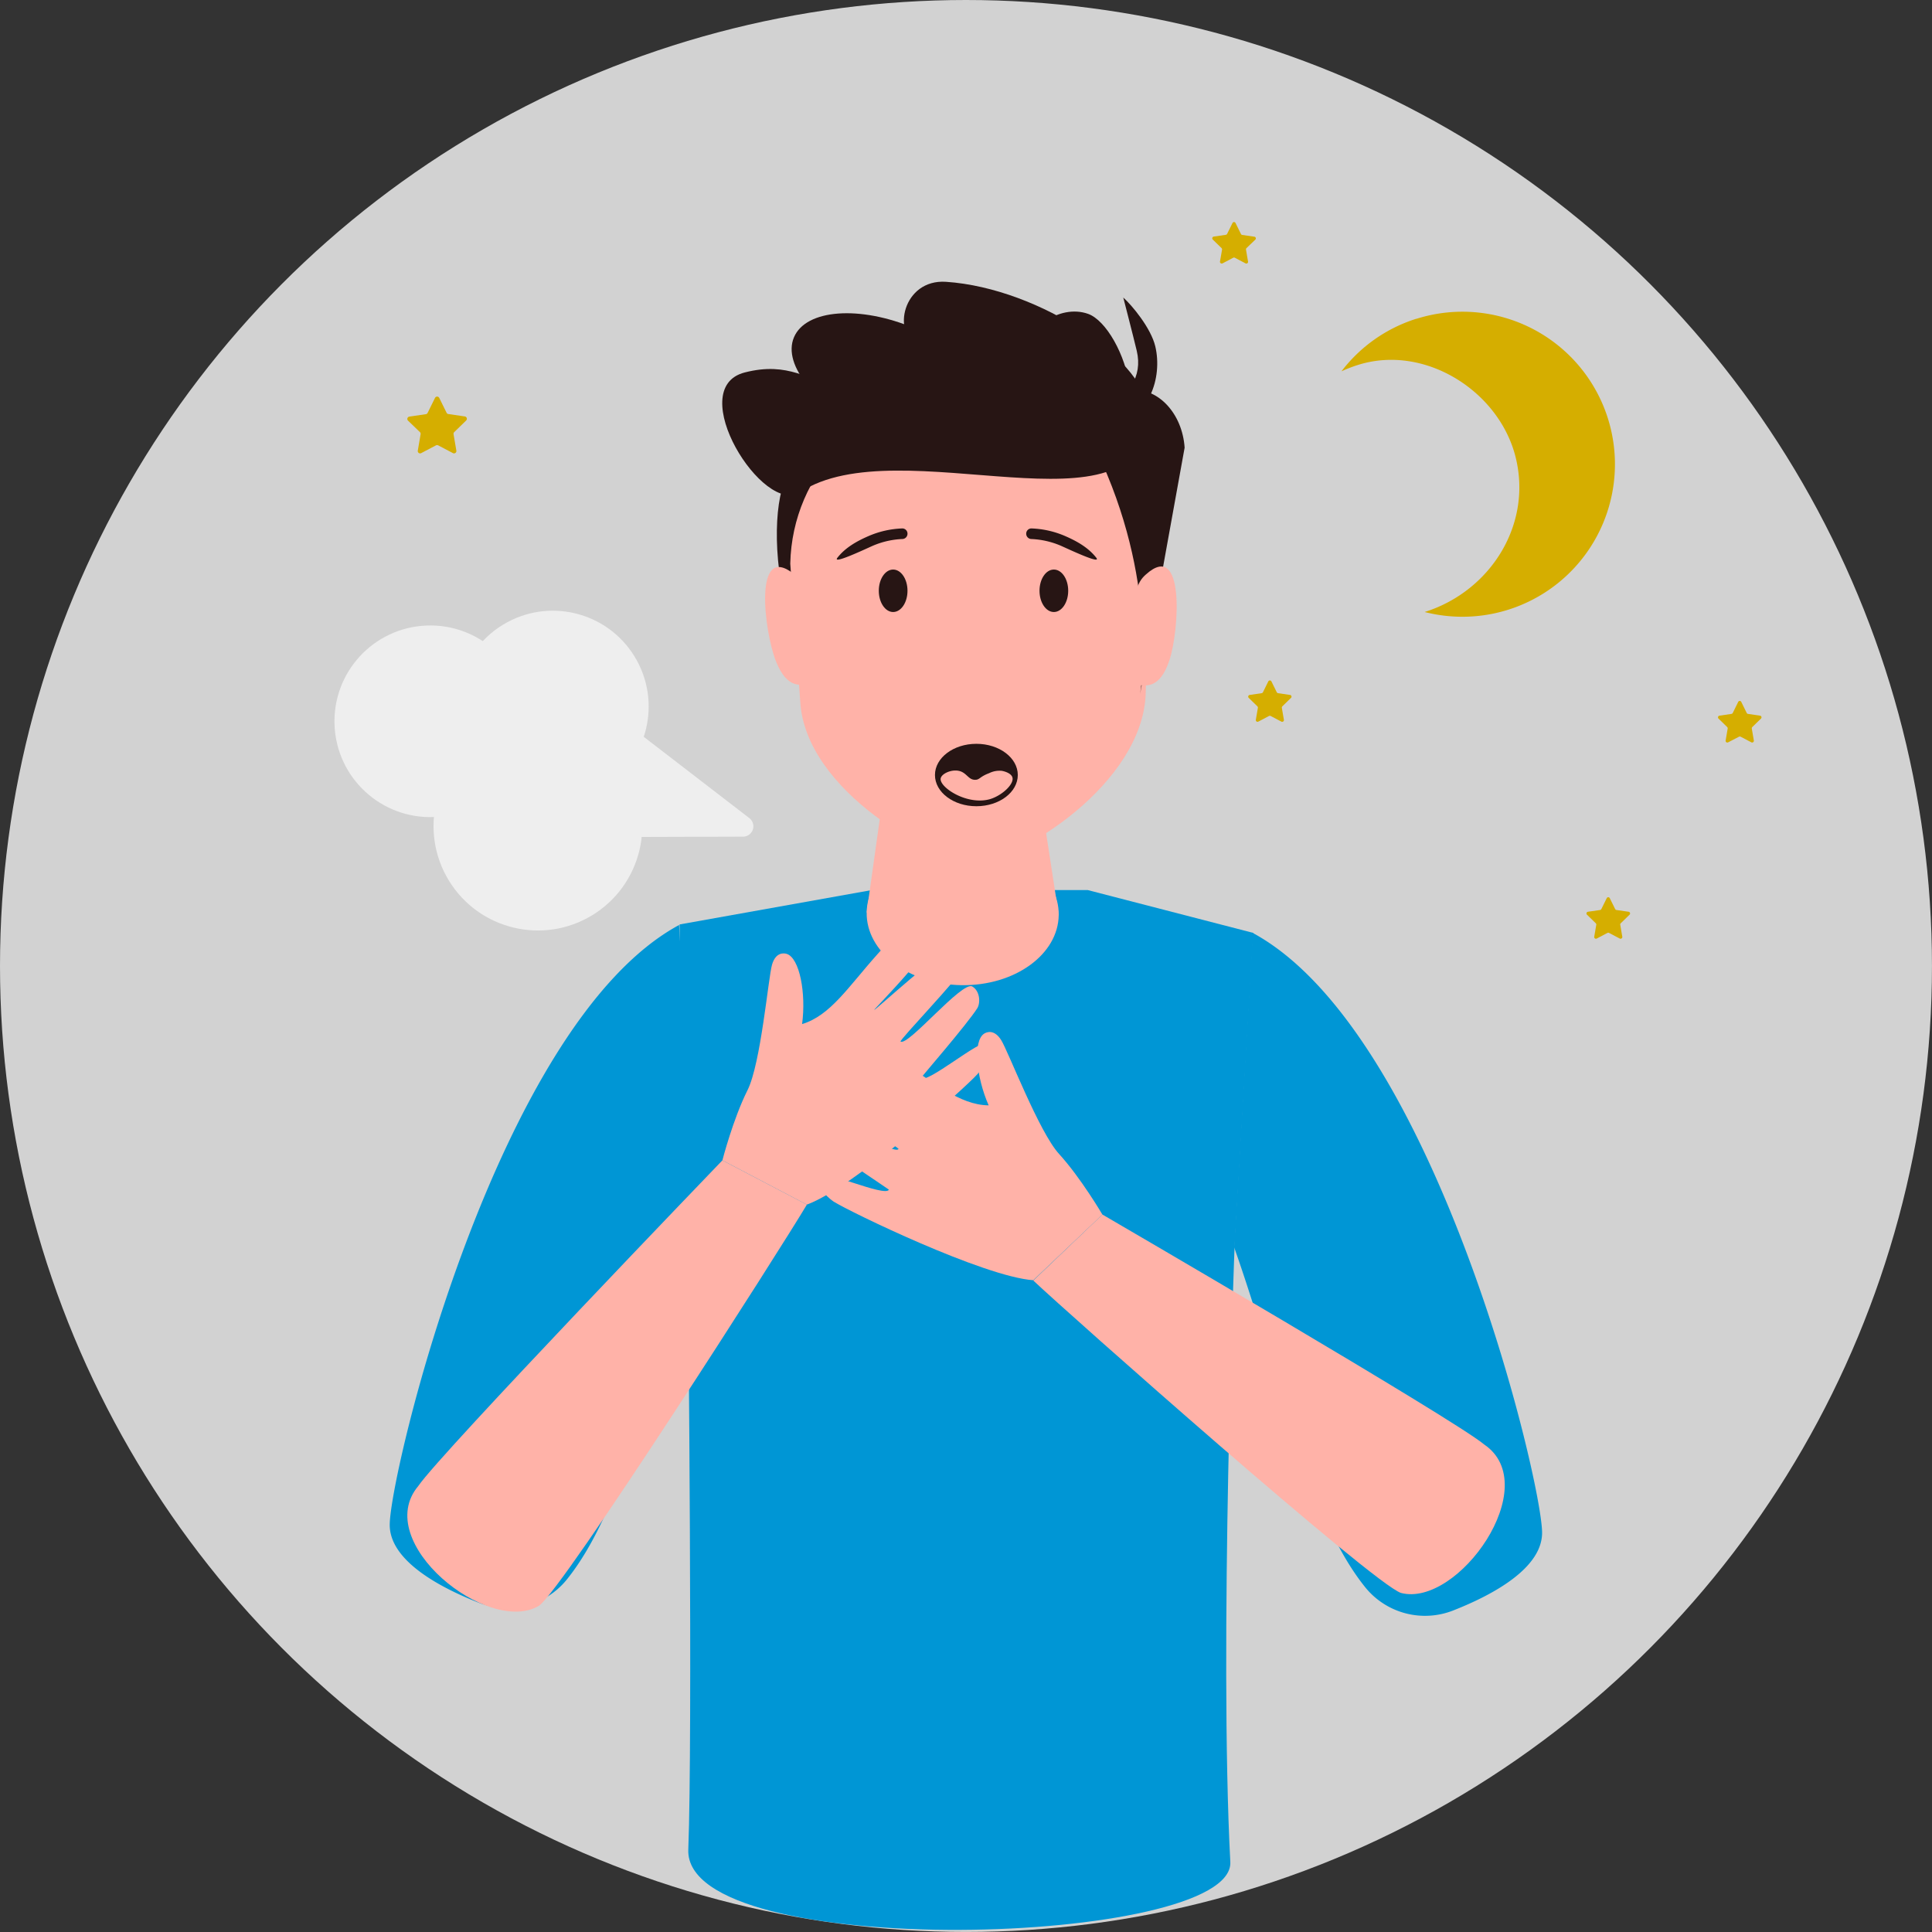 <svg xmlns="http://www.w3.org/2000/svg" viewBox="0 0 624.63 624.63"><rect x="0" y="0" width="624.63" height="624.63" fill="#333333" stroke="none"/><defs><style>.cls-1{isolation:isolate;}.cls-2{fill:#d2d2d2;}.cls-3{fill:#0096d5;}.cls-4{fill:#271514;}.cls-5{fill:#ffb2a8;}.cls-6{mix-blend-mode:multiply;}.cls-7{fill:#d5ae00;}.cls-8{fill:#eee;}</style></defs><title>Ресурс 5</title><g class="cls-1"><g id="Слой_2" data-name="Слой 2"><g id="_лой_1" data-name="—лой_1"><circle class="cls-2" cx="312.31" cy="312.31" r="312.31"/><path class="cls-3" d="M399,403.23c15.18,43.09,23.74,87,42.57,110.17A24.86,24.86,0,0,0,470,520.61c12.5-4.93,28.57-13.52,28.57-25.06,0-16.52-34.56-162-93.55-193.93Z"/><path class="cls-3" d="M399.14,403.23l6.07-101.61-53.56-13.86H281.87l-62.16,11.12,1.7,117.66,1.07,0c0,1.42,1.48,145,.05,181.43-1.44,36.66,176.68,31.28,175.24,4-3.64-69.35,1.37-198.74,1.37-198.74Z"/><path class="cls-4" d="M274.09,181.72c2.29,18.37-.82,33.88-6.94,34.65s-12.95-13.51-15.24-31.88.82-33.88,6.94-34.65S271.8,163.35,274.09,181.72Z"/><polygon class="cls-5" points="280.2 294.98 342.29 295.85 329.65 213.53 291.7 213 280.2 294.98"/><path class="cls-5" d="M342.29,295.85c-.17,12.75-14.22,22.9-31.37,22.66S280,307.73,280.2,295s14.22-22.9,31.37-22.66S342.47,283.09,342.29,295.85Z"/><path class="cls-5" d="M315.13,278.65c14,0,54.67-25.28,55.3-54.8l.84-39.29c.64-29.52-21.73-54.13-49.7-54.69l-14.07-.28c-28-.56-51.37,23.13-52,52.65l3.22,44.51C260.3,255.92,302.4,278.65,315.13,278.65Z"/><path class="cls-4" d="M368.6,224.39,383,144.73c-.74-11-8.49-19.36-17.23-18.66L360,133.5c-8.74.69-20.86-22.34-3.69,16.13C374.69,190.76,368.6,224.39,368.6,224.39Z"/><path class="cls-4" d="M371.29,134.08c-1.23,41.67-80.58,3.89-112.62,25.06-11.83,7.83-37.78-33.61-17.9-38.72,14.43-3.7,20.32,2.81,30.8,4.31,6.78,1,38.92-7.73,25.28-13.26-8.58-3.48-5-21.3,9-20.36C336.43,93.17,371.78,117.25,371.29,134.08Z"/><path class="cls-5" d="M364.42,201c-3.1,9.65-2.34,18.53,1.7,19.83s8.85,2.17,12-7.48,5-39-7.65-27.61C367.27,188.53,367.53,191.31,364.42,201Z"/><path class="cls-5" d="M263.66,200.45c3.7,9.44,3.49,18.34-.47,19.89s-8.7,2.72-12.39-6.72-7.37-38.61,5.92-28C260.05,188.23,260,191,263.66,200.45Z"/><path class="cls-4" d="M331.88,116.94c1.33,10.67,18.71,29.87,24.79,29.11s9.93-10,8.6-20.69-7.7-21.81-13.47-23.88C342.54,98.17,330.55,106.27,331.88,116.94Z"/><path class="cls-4" d="M295.7,106.14c17.72,7.48,29,20.9,25.13,30s-21.3,10.39-39,2.9-29-20.9-25.13-30S278,98.66,295.7,106.14Z"/><path class="cls-4" d="M358.72,137.39c12.9-1.61,17.19-15.36,14.79-25.43-1.41-5.92-7.59-13.32-10.35-15.77,0,0,3.19,12.31,4.36,17.23,2,8.51-2.66,14.39-11.19,20.77Z"/><path class="cls-5" d="M479.83,467c-9.7-8.16-123.41-74.33-123.41-74.33L334.07,414c11.24,10.65,109.73,97.91,118.85,101C471.34,519.86,499.44,480.28,479.83,467Z"/><path class="cls-4" d="M345.36,191c0,3.79-2.08,6.87-4.64,6.87s-4.64-3.08-4.64-6.87,2.07-6.86,4.64-6.86S345.36,187.21,345.36,191Z"/><path class="cls-4" d="M293.4,191c0,3.79-2.08,6.87-4.64,6.87s-4.64-3.08-4.64-6.87,2.08-6.86,4.64-6.86S293.4,187.21,293.4,191Z"/><g class="cls-6"><path class="cls-5" d="M303,224.74c-1.6-3.65-.39-7.65,1-9.06,0,0,.59,7.54,1.05,8.56.15.32,3.39,5.47,19.45,3.25C324.51,227.49,306.33,232.27,303,224.74Z"/></g><ellipse class="cls-4" cx="315.67" cy="250.57" rx="13.39" ry="10.09"/><path class="cls-4" d="M343.09,176.49a27.07,27.07,0,0,0-9.66-2.22,1.71,1.71,0,0,1-1.65-1.78,1.68,1.68,0,0,1,1.78-1.64,30.1,30.1,0,0,1,10.9,2.5c3.78,1.65,7.47,3.74,10,7C356.08,182.52,346.45,178,343.09,176.49Z"/><path class="cls-4" d="M282.09,176.49a27,27,0,0,1,9.66-2.22,1.71,1.71,0,0,0,1.65-1.78,1.68,1.68,0,0,0-1.78-1.64,30.1,30.1,0,0,0-10.9,2.5c-3.79,1.65-7.47,3.74-10,7C269.09,182.52,278.73,178,282.09,176.49Z"/><path class="cls-5" d="M356.42,392.69s-6.93-11.83-14-19.59c-6.5-7.08-16.43-33.18-18.73-36.83s-4.75-2.57-5.5-2.09c-3.7,2.37-2.6,14,1.45,23.19-9.58-.14-17.62-7.48-29.51-15-3.55-2.23-16.81-11-20.29-3.41-2.09,4.61,26.32,20.13,26.14,20.38S269.1,346.18,265.89,347c-2.18.58-3,4.27-1.07,7.37,1.34,2.18,26.11,16.64,25.69,17.13-1.9,2.21-24.58-13.5-27.18-10.76-2,2.11-1.12,5.86.39,7.21,4.54,4,23.7,16.59,23.67,16.67-1.05,2.61-22.08-6.93-23.47-4.86s3.3,7.27,5.57,8.71c5.08,3.23,48.4,24.26,64.58,25.44Z"/><path class="cls-3" d="M225.65,400.72c-15.18,43.08-23.74,87-42.57,110.17a24.88,24.88,0,0,1-28.48,7.21C142.1,513.17,126,504.58,126,493c0-16.53,34.56-162,93.55-193.94Z"/><path class="cls-5" d="M135.23,480.44c7.1-10.51,98.33-105.3,98.33-105.3l27.31,14.32c-7.88,13.33-78.7,124.23-86.63,129.71C157.87,528.92,120,498.56,135.23,480.44Z"/><path class="cls-5" d="M233.56,375.14s3.41-13.28,8.12-22.68c4.31-8.6,6.72-36.42,7.92-40.56s3.87-3.77,4.72-3.51c4.2,1.26,6.35,12.78,5,22.7,9.18-2.77,14.9-12,24.28-22.49,2.8-3.12,13.14-15.22,18.58-8.83,3.27,3.85-19.8,26.57-19.55,26.76s22.2-20,25.53-20.1c2.25,0,4,3.3,3,6.8-.69,2.47-20.55,23.15-20,23.51,2.43,1.6,19.94-19.71,23.19-17.8,2.52,1.48,2.68,5.33,1.6,7.05-3.26,5.13-18.25,22.45-18.2,22.51,1.73,2.23,19.34-12.71,21.24-11.1s-1.18,7.89-3,9.9c-4,4.5-39.9,36.6-55.14,42.16Z"/><path class="cls-5" d="M304.12,251.72c.23-1.55,3.37-3,5.8-2.51,2.63.5,3.13,3,5.41,2.9,1.41,0,1.42-1,4.45-2.13a7.55,7.55,0,0,1,4.06-.77c1.12.18,3.11.85,3.48,2.13.61,2.1-3.19,5.76-7.15,7C312.78,260.53,303.71,254.58,304.12,251.72Z"/><path class="cls-7" d="M457.92,103.05a49,49,0,0,0-24.22,17A45.69,45.69,0,0,1,439,118c21.36-6.77,45.09,8.07,50.8,29,6,22.14-7.71,44-29,50.8a1.41,1.41,0,0,1-.22.06,49.31,49.31,0,1,0-2.68-94.77Z"/><path class="cls-7" d="M520.46,290.4l1.73,3.5a.58.58,0,0,0,.43.31l3.87.56a.56.56,0,0,1,.31,1l-2.8,2.73a.51.51,0,0,0-.16.49l.66,3.86a.57.57,0,0,1-.82.59l-3.46-1.82a.53.53,0,0,0-.52,0l-3.46,1.82a.56.56,0,0,1-.81-.59l.66-3.86a.56.56,0,0,0-.16-.49l-2.8-2.73a.56.56,0,0,1,.31-1l3.87-.56a.56.56,0,0,0,.42-.31l1.73-3.5A.55.55,0,0,1,520.46,290.4Z"/><path class="cls-7" d="M411.06,220.3l1.73,3.51a.55.55,0,0,0,.42.3l3.87.57a.56.56,0,0,1,.31.95l-2.8,2.73a.58.58,0,0,0-.16.5l.66,3.85a.56.56,0,0,1-.82.59l-3.46-1.82a.59.59,0,0,0-.52,0l-3.46,1.82a.56.56,0,0,1-.81-.59l.66-3.85a.58.58,0,0,0-.16-.5l-2.8-2.73a.56.56,0,0,1,.31-.95l3.87-.57a.55.55,0,0,0,.42-.3l1.73-3.51A.57.57,0,0,1,411.06,220.3Z"/><path class="cls-7" d="M563,227l1.73,3.51a.55.55,0,0,0,.42.3l3.87.57a.55.55,0,0,1,.31.95l-2.8,2.73a.58.58,0,0,0-.16.5l.66,3.85a.56.56,0,0,1-.81.59l-3.46-1.82a.59.59,0,0,0-.52,0L558.73,240a.56.56,0,0,1-.82-.59l.66-3.85a.58.58,0,0,0-.16-.5l-2.8-2.73a.56.56,0,0,1,.31-.95l3.87-.57a.53.53,0,0,0,.42-.3l1.73-3.51A.56.56,0,0,1,563,227Z"/><path class="cls-7" d="M176.53,216.8l2.38,4.81a.78.78,0,0,0,.58.43l5.32.77a.77.77,0,0,1,.42,1.31l-3.84,3.76a.75.75,0,0,0-.23.68l.91,5.29a.78.78,0,0,1-1.12.82l-4.75-2.5a.76.76,0,0,0-.72,0l-4.76,2.5a.78.78,0,0,1-1.12-.82l.91-5.29a.74.74,0,0,0-.22-.68l-3.85-3.76a.77.77,0,0,1,.43-1.31l5.32-.77a.78.78,0,0,0,.58-.43l2.38-4.81A.76.76,0,0,1,176.53,216.8Z"/><path class="cls-7" d="M142,128.62l2.38,4.82a.75.75,0,0,0,.58.42l5.32.78a.77.77,0,0,1,.43,1.31l-3.85,3.75a.76.76,0,0,0-.22.69l.9,5.29a.76.76,0,0,1-1.11.81l-4.76-2.5a.83.83,0,0,0-.72,0l-4.76,2.5a.76.76,0,0,1-1.11-.81l.9-5.29a.76.76,0,0,0-.22-.69L131.92,136a.77.77,0,0,1,.43-1.31l5.32-.78a.75.75,0,0,0,.58-.42l2.38-4.82A.77.77,0,0,1,142,128.62Z"/><path class="cls-7" d="M399.48,72.15l1.73,3.5a.56.56,0,0,0,.42.31l3.87.56a.56.56,0,0,1,.31,1L403,80.21a.56.56,0,0,0-.16.49l.66,3.86a.56.56,0,0,1-.81.59l-3.46-1.82a.53.53,0,0,0-.52,0l-3.46,1.82a.57.57,0,0,1-.82-.59l.67-3.86a.54.54,0,0,0-.17-.49l-2.8-2.73a.57.57,0,0,1,.32-1l3.86-.56a.58.58,0,0,0,.43-.31l1.73-3.5A.55.55,0,0,1,399.48,72.15Z"/><circle class="cls-8" cx="139.11" cy="233.2" r="30.98" transform="translate(-9.52 5.95) rotate(-2.37)"/><circle class="cls-8" cx="178.74" cy="228.41" r="30.98" transform="translate(-93.08 127.26) rotate(-31.54)"/><circle class="cls-8" cx="173.92" cy="267.07" r="33.74" transform="translate(-114.02 130.45) rotate(-31.54)"/><path class="cls-8" d="M207.85,238l34.4,26.49a3.34,3.34,0,0,1-2,6l-36.15.11a3.34,3.34,0,0,1-3.33-3.56l1.75-26.6A3.33,3.33,0,0,1,207.85,238Z"/></g></g></g></svg>